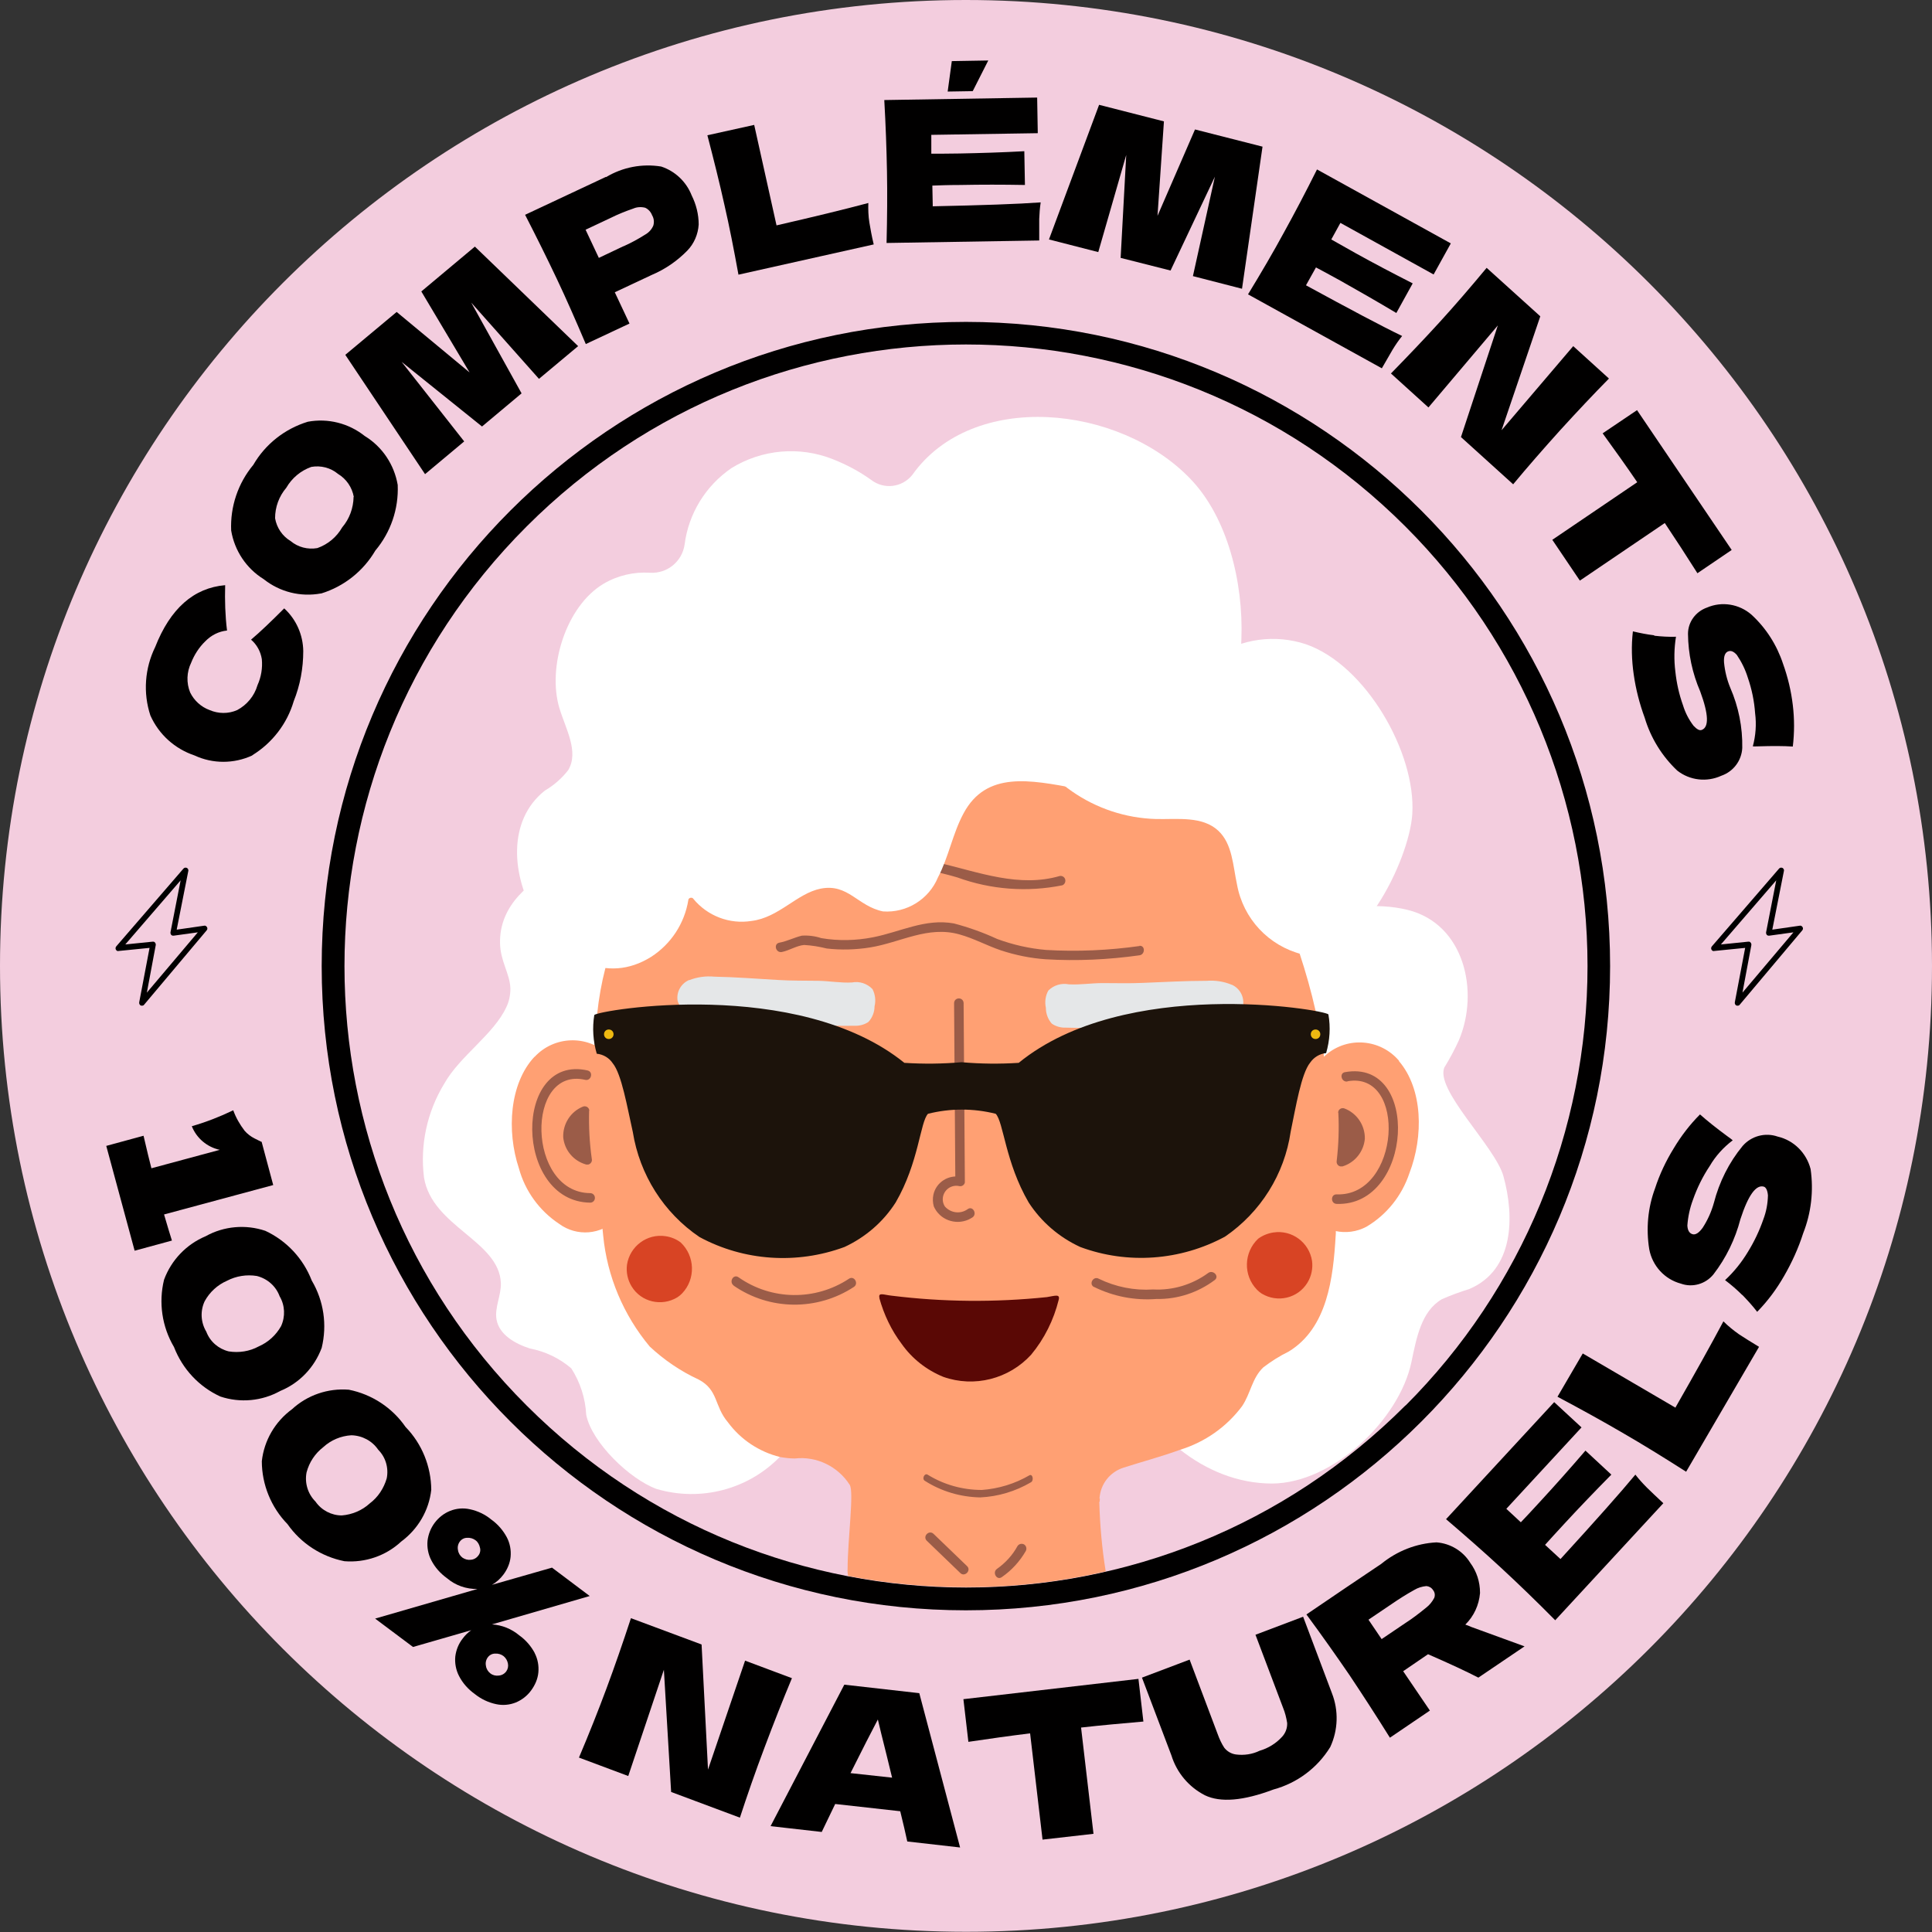 <?xml version="1.0" encoding="UTF-8"?>
<svg id="a" data-name="Calque 1" xmlns="http://www.w3.org/2000/svg" viewBox="0 0 93.27 93.27">
  <rect x="0" y="0" width="93.27" height="93.27" fill="#333333" stroke="none"/>
  <g id="b" data-name="Groupe 38">
    <path id="c" data-name="Tracé 208" d="m93.27,46.63c0,25.76-20.88,46.63-46.63,46.63S0,72.39,0,46.63,20.88,0,46.63,0C72.39,0,93.27,20.88,93.27,46.63h0" fill="#f3cdde"/>
    <path id="d" data-name="Tracé 209" d="m24.64,47.72c0,.31-.06.63-.2.91-.61,1.31-2.24,2.35-2.99,3.68-.83,1.36-1.18,2.96-.98,4.54.39,2.37,3.63,3.05,3.71,5.09.02.6-.31,1.18-.21,1.76.13.74.9,1.17,1.61,1.4.74.14,1.43.47,2,.96.43.67.68,1.44.72,2.24.27,1.35,2.11,3.11,3.39,3.58,2.13.63,4.43.03,5.97-1.56,1.5-1.59,2.53-3.56,2.98-5.69,1.08-4.19,1.03-8.58.76-12.9-.2-3.15-.59-6.48-2.53-8.97-2.5-3.19-8.53-2.55-11.73-1-1.54.75-3.04,1.92-3,3.78.02.88.47,1.45.5,2.17" fill="#fff"/>
    <path id="e" data-name="Tracé 210" d="m69.75,51.49c-.56,1.05,2.43,3.85,2.83,5.29.54,1.95.52,4.53-1.65,5.45-.45.14-.89.3-1.32.49-1,.58-1.23,1.89-1.47,3.03-.59,2.81-3.81,5.86-6.73,5.87-3.28,0-6.18-2.55-7.36-5.61s-.94-6.49-.2-9.69c.8-3.46,2.22-6.89,4.79-9.35,2.18-2.09,6.23-3.81,9.33-3.04,2.72.68,3.46,3.93,2.46,6.29-.2.44-.43.87-.68,1.28" fill="#fff"/>
    <path id="f" data-name="Tracé 211" d="m46.63,15.54c-17.18,0-31.1,13.93-31.1,31.1s13.93,31.1,31.1,31.1,31.1-13.93,31.1-31.1-13.93-31.1-31.1-31.1h0m21.22,52.31c-11.71,11.72-30.71,11.72-42.43,0-11.72-11.71-11.72-30.71,0-42.43,11.71-11.72,30.71-11.72,42.43,0,5.63,5.63,8.79,13.26,8.79,21.22,0,7.96-3.16,15.59-8.78,21.21" fill="#010000"/>
    <path id="g" data-name="Tracé 212" d="m64.52,58.11c0,.44,0,.87-.03,1.31,0,.09,0,.17-.01.26-.12,2-.39,4.43-2.27,5.57-.43.21-.84.47-1.22.76-.55.52-.61,1.26-1.03,1.88-.75,1-1.79,1.73-2.99,2.1-.9.33-1.85.58-2.72.86-.67.21-1.13.8-1.17,1.5,0,.05-.01.1-.01.15h0c.03,1.13.13,2.25.31,3.36-2.22.51-4.49.77-6.76.76-1.91,0-3.81-.18-5.68-.54-.02-.12-.03-.24-.02-.36,0-1.38.32-3.71.1-4.04-.57-.89-1.6-1.39-2.65-1.27-.24,0-.48-.03-.71-.07-1.01-.25-1.9-.84-2.52-1.68-.67-.79-.45-1.55-1.41-2.06-.87-.4-1.66-.94-2.36-1.59-1.27-1.52-2.06-3.39-2.25-5.36l-.03-.3c-.36-2.93-.49-5.88-.39-8.83v-.08c.03-.51.07-1.02.13-1.5.08-.75.21-1.49.4-2.22.06-.24.13-.46.2-.67.72-2.05,1.83-3.94,3.27-5.56,2.55-2.85,5.9-4.86,9.62-5.77,2.16-.53,4.41-.63,6.61-.29,2.9.42,5.65,1.54,8.01,3.28,1.17.86,2.21,1.88,3.09,3.03.9,1.2,1.63,2.51,2.19,3.9.19.46.36.92.52,1.39.3.91.56,1.83.77,2.76.08.35.15.69.21,1.04h0s.01.04.01.07h0c.07.33.12.65.17.96,0,.04.01.07.01.11.16.99.27,1.96.36,2.91.11,1.25.21,2.5.24,3.76,0,.15.01.31,0,.46" fill="#ffa073"/>
    <path id="h" data-name="Tracé 213" d="m59.46,47.54c-.38-.16-.79-.22-1.2-.19-1.03,0-2.05.06-3.08.1-.65.03-1.3.01-1.95.01-.55,0-1.08.09-1.63.06-.36-.07-.73.04-.99.3-.14.25-.18.55-.12.83,0,.28.1.56.29.77.19.13.43.2.66.19,1.35.04,2.7,0,4.05-.13,1.18.04,2.36-.03,3.53-.2.42-.11.88-.32.99-.74.07-.42-.16-.83-.54-1" fill="#e5e7e8"/>
    <path id="i" data-name="Tracé 214" d="m33.27,47.32c.38-.15.8-.21,1.21-.17,1.03.02,2.05.1,3.08.16.65.04,1.3.03,1.95.04.54.01,1.08.11,1.62.08.36-.07.73.05.99.32.13.25.17.55.1.83,0,.28-.11.56-.3.76-.2.13-.43.19-.66.18-1.35.02-2.7-.05-4.05-.2-1.18.02-2.36-.07-3.52-.26-.42-.12-.88-.34-.98-.76-.06-.42.17-.82.56-.99" fill="#e5e7e8"/>
    <path id="j" data-name="Tracé 215" d="m60.7,62.28c.06.06.13.12.21.17.76.46,1.75.23,2.21-.53.19-.31.27-.69.22-1.05-.14-.89-.97-1.51-1.87-1.37-.26.04-.51.14-.73.3-.7.66-.73,1.77-.06,2.46,0,0,.01.01.02.02" fill="#d84424"/>
    <path id="k" data-name="Tracé 216" d="m32.91,62.46c-.06.06-.13.12-.21.17-.76.46-1.75.23-2.21-.53-.19-.31-.27-.69-.22-1.05.14-.89.97-1.51,1.87-1.37.26.04.51.14.72.3.7.66.73,1.77.07,2.46,0,0-.01.01-.02.02" fill="#d84424"/>
    <path id="l" data-name="Tracé 217" d="m42.45,62.66c.22.8.58,1.56,1.08,2.22.5.71,1.2,1.26,2.01,1.59,1.5.53,3.17.1,4.24-1.07.64-.77,1.09-1.68,1.33-2.65.08-.3-.19-.19-.57-.13-2.5.26-5.01.24-7.5-.07-.38-.04-.66-.18-.58.12" fill="#5a0805"/>
    <path id="m" data-name="Tracé 218" d="m67.54,51.21c-.89-1.05-2.47-1.19-3.52-.29-.29.25-.52.56-.68.91l.29,3.68c-.9.78-1.09,2.1-.44,3.1.65.86,1.83,1.12,2.78.61.98-.58,1.71-1.5,2.07-2.58.69-1.79.65-4.06-.5-5.41" fill="#ffa073"/>
    <path id="n" data-name="Tracé 219" d="m44.65,71.49c.8.51,1.72.78,2.67.8.86-.04,1.7-.29,2.45-.73.15-.08.09-.42-.07-.34-.7.41-1.49.65-2.3.71-.92,0-1.83-.25-2.62-.74-.15-.09-.29.21-.13.3" fill="#9b5c48"/>
    <path id="o" data-name="Tracé 220" d="m57.2,27.15c1.24,1.16,1.78,2.89,1.44,4.55,1.29-.87,2.92-1.09,4.4-.6,2.88.99,5.33,5.24,5.14,8.2-.14,2.22-2.58,7.25-5.32,6.77-1.62-.41-2.84-1.72-3.14-3.36-.2-.92-.22-1.97-.91-2.61-.77-.71-1.95-.54-2.99-.56-2.98-.08-5.62-1.92-6.74-4.68-1.71-4.46,3.14-11.92,7.98-7.84.05.04.1.08.15.13" fill="#fff"/>
    <path id="p" data-name="Tracé 221" d="m46.06,48.44c.02,2.87.04,5.73.06,8.6l.29-.22c-.61-.13-1.22.25-1.35.86-.04.19-.03.38.02.56.28.64,1.03.92,1.67.64.07-.03.13-.07.2-.11.24-.17.01-.57-.23-.4-.34.25-.81.2-1.1-.12-.2-.3-.11-.7.19-.9.14-.09.32-.13.49-.09.12.03.25-.04.28-.17,0-.02,0-.04,0-.06-.02-2.87-.04-5.73-.06-8.6,0-.13-.1-.23-.23-.23-.13,0-.23.1-.23.23" fill="#9b5c48"/>
    <path id="q" data-name="Tracé 222" d="m55.02,45.67c-1.5.21-3.01.28-4.52.19-.81-.07-1.6-.25-2.36-.53-.67-.31-1.37-.56-2.09-.75-1.39-.25-2.58.41-3.91.67-.82.16-1.66.18-2.49.04-.3-.1-.62-.14-.94-.12-.37.09-.71.27-1.09.34-.29.06-.17.5.12.45.36-.07.72-.31,1.08-.34.37.02.73.08,1.09.17.69.08,1.4.06,2.09-.05,1.48-.24,2.79-1.06,4.32-.63.69.19,1.32.54,2,.77.7.23,1.43.38,2.16.43,1.51.09,3.02.02,4.52-.19.29-.03.3-.49,0-.46" fill="#9b5c48"/>
    <path id="r" data-name="Tracé 223" d="m41.32,42.54c.57-.59,1.4-.85,2.21-.7.91.08,1.81.26,2.69.52,1.62.59,3.37.72,5.06.38.12-.04.18-.18.14-.3-.04-.11-.15-.17-.26-.15-1.96.57-3.9-.18-5.8-.63-1.34-.31-3.37-.71-4.36.55-.18.23.14.56.33.33" fill="#9b5c48"/>
    <path id="s" data-name="Tracé 224" d="m59.93,30.84c.1-2.73-.67-5.86-2.46-7.72-3.43-3.58-10.51-4.31-13.43-.19-.49.61-1.37.71-1.98.24-.57-.41-1.19-.74-1.85-1-1.61-.64-3.43-.48-4.9.43-1.24.85-2.07,2.19-2.26,3.69-.12.82-.84,1.41-1.67,1.36-.78-.05-1.56.13-2.24.53-1.83,1.09-2.73,4.05-2.13,6.02.3.99.95,2.09.42,2.98-.31.4-.69.73-1.13.99-3.63,2.88.81,10.74,5.14,8.02.96-.62,1.61-1.62,1.79-2.74,0-.07.08-.12.15-.11.04,0,.07.02.09.05.68.83,1.75,1.24,2.81,1.07,1.32-.16,2.19-1.33,3.34-1.56,1.33-.26,1.78.85,3.01,1.1,1.14.08,2.21-.58,2.65-1.64.52-.99.71-2.12,1.24-3.1,2.2-4.09,8.43,1.74,11.45-2.56,1.22-1.71,1.91-3.75,1.96-5.85" fill="#fff"/>
    <path id="t" data-name="Tracé 225" d="m65.05,52.2c2.9-.52,2.55,5.57-.52,5.46-.3-.01-.3.45,0,.46,3.68.13,4.06-7.02.4-6.36-.29.05-.17.5.12.45" fill="#9b5c48"/>
    <path id="u" data-name="Tracé 226" d="m64.61,53.72c.04.78.01,1.56-.08,2.33-.02.12.06.24.18.26.03,0,.07,0,.1,0,.6-.18,1.03-.72,1.08-1.34.01-.64-.38-1.23-.99-1.46-.12-.04-.25.02-.29.14,0,.02-.01.05-.01.08" fill="#9b5c48"/>
    <path id="v" data-name="Tracé 227" d="m25.81,51.02c.94-1.01,2.52-1.07,3.53-.13.28.26.5.58.63.94l-.46,3.66c.87.62.94,2.49.26,3.36-.74.77-1.93.86-2.78.23-.95-.63-1.64-1.58-1.94-2.68-.6-1.81-.45-4.09.75-5.38" fill="#ffa073"/>
    <path id="w" data-name="Tracé 228" d="m28.38,51.68c-3.62-.83-3.58,6.33.11,6.38.13,0,.23-.1.23-.23s-.1-.23-.23-.23c-3.06-.03-3.13-6.13-.24-5.47.29.07.41-.38.12-.45" fill="#9b5c48"/>
    <path id="x" data-name="Tracé 229" d="m28.44,53.62c-.02.78.02,1.55.13,2.33.03.12-.05.24-.17.27-.03,0-.07,0-.1,0-.61-.17-1.05-.69-1.11-1.32-.02-.65.36-1.24.96-1.48.12-.04.25.02.29.14,0,.02.01.05.01.07" fill="#9b5c48"/>
    <path id="y" data-name="Tracé 230" d="m64.13,48.97c-.24-.24-9.83-1.84-14.95,2.34-.92.06-1.84.05-2.76-.03-.92.08-1.84.09-2.76.03-5.16-4.16-14.74-2.55-14.97-2.31-.1.62-.06,1.26.12,1.87.31.03.6.2.77.46.43.52.7,2.12.97,3.32.33,2.06,1.49,3.9,3.22,5.07,2.15,1.16,4.7,1.33,7,.48,1.01-.47,1.87-1.21,2.47-2.15,1.12-1.93,1.18-3.88,1.56-4.28,1.07-.27,2.2-.27,3.27,0,.38.4.46,2.34,1.59,4.28.61.94,1.47,1.68,2.49,2.15,2.29.85,4.84.66,6.99-.5,1.72-1.18,2.87-3.01,3.17-5.07.25-1.2.51-2.8.94-3.33.18-.26.46-.43.77-.46.18-.61.22-1.25.11-1.87" fill="#1c130b"/>
    <path id="z" data-name="Tracé 231" d="m52.82,62.13c.93.46,1.97.66,3.01.58,1.02.02,2.01-.31,2.82-.92.23-.19-.1-.51-.33-.33-.77.56-1.7.84-2.65.79-.91.06-1.81-.12-2.63-.52-.26-.14-.49.26-.23.4" fill="#9b5c48"/>
    <path id="aa" data-name="Tracé 232" d="m35.41,62.06c1.74,1.21,4.04,1.23,5.81.07.25-.16.02-.56-.23-.4-1.63,1.08-3.75,1.05-5.34-.07-.25-.17-.47.23-.23.4" fill="#9b5c48"/>
    <path id="ab" data-name="Tracé 233" d="m44.74,74.38l1.62,1.56c.21.21.54-.12.33-.33l-1.62-1.56c-.22-.21-.54.12-.33.33" fill="#9b5c48"/>
    <path id="ac" data-name="Tracé 234" d="m49.12,74.64c-.24.44-.58.81-.99,1.1-.24.17-.01.57.23.4.48-.33.87-.76,1.16-1.26.06-.11.03-.25-.08-.32-.11-.06-.25-.03-.32.08" fill="#9b5c48"/>
    <path id="ad" data-name="Tracé 235" d="m52.11,72.57c.32-.1.65-.12.98-.07,0-.05,0-.1.01-.15-.41-.06-.83,0-1.21.16-.25.11-.48.28-.64.5.25-.22.54-.37.87-.45" fill="#ffa073"/>
    <path id="ae" data-name="Tracé 236" d="m63.51,50.16c.13,0,.23-.1.23-.23,0-.13-.1-.23-.23-.23-.13,0-.23.1-.23.23,0,.13.1.23.23.23" fill="#eeb911"/>
    <path id="af" data-name="Tracé 237" d="m29.39,50.16c.13,0,.23-.1.23-.23,0-.13-.1-.23-.23-.23-.13,0-.23.1-.23.23,0,.13.1.23.23.23" fill="#eeb911"/>
    <path id="ag" data-name="Tracé 238" d="m5.72,45.77l.1.09,2.9-3.36-.49,2.51c-.01.07.03.15.11.16.01,0,.03,0,.05,0l1.16-.16-2.46,2.91.43-2.3c.01-.07-.04-.15-.11-.16-.01,0-.03,0-.04,0l-1.67.17v.14s.12.09.12.09l-.1-.09v.14s1.5-.15,1.5-.15l-.5,2.63c-.01.07.03.15.11.16.05,0,.1,0,.13-.05l3.02-3.59c.05-.06.04-.14-.02-.19-.03-.03-.07-.04-.11-.03l-1.32.19.56-2.83c.02-.07-.03-.15-.1-.16-.05-.01-.1,0-.14.05l-3.24,3.75c-.05.06-.04.14.01.19.03.03.07.04.1.03v-.14Z"/>
    <path id="ah" data-name="Tracé 239" d="m82.75,45.77l.1.09,2.9-3.36-.49,2.51c-.01.07.03.15.11.16.01,0,.03,0,.05,0l1.16-.16-2.46,2.91.43-2.3c.01-.07-.04-.15-.11-.16-.01,0-.03,0-.04,0l-1.67.17v.14s.12.09.12.09l-.1-.09v.14s1.5-.15,1.5-.15l-.5,2.63c-.01.07.03.15.11.16.05,0,.1,0,.13-.05l3.02-3.59c.05-.06.04-.14-.02-.19-.03-.03-.07-.04-.11-.03l-1.32.19.56-2.83c.02-.07-.03-.15-.1-.16-.05-.01-.1,0-.14.05l-3.24,3.75c-.05.06-.04.14.01.19.03.03.07.04.1.03v-.14Z"/>
    <path id="ai" data-name="Tracé 240" d="m12.18,36.47c-.89.41-1.91.41-2.79,0-.95-.32-1.72-1.01-2.13-1.93-.36-1.09-.27-2.28.23-3.3.73-1.86,1.86-2.86,3.38-2.99-.02.73,0,1.46.09,2.19-.4.04-.77.23-1.05.52-.3.29-.53.65-.68,1.03-.22.45-.24.98-.05,1.44.19.39.53.7.94.85.42.18.9.19,1.33,0,.47-.25.83-.68.98-1.2.18-.4.25-.83.21-1.26-.06-.37-.24-.7-.52-.94.45-.38.98-.89,1.6-1.51.58.53.91,1.28.92,2.06,0,.83-.15,1.65-.46,2.42-.32,1.09-1.04,2.02-2,2.61" fill="#010000"/>
    <path id="aj" data-name="Tracé 241" d="m15.49,28.65c-.98.18-1.98-.07-2.76-.69-.84-.52-1.41-1.38-1.57-2.35-.05-1.15.33-2.28,1.07-3.17.58-1,1.52-1.74,2.63-2.08.97-.18,1.97.07,2.75.69.85.52,1.42,1.38,1.59,2.36.05,1.16-.34,2.29-1.08,3.17-.58.99-1.51,1.73-2.61,2.07m1.57-4.66c-.08-.46-.36-.87-.76-1.11-.36-.3-.83-.42-1.29-.34-.51.18-.94.54-1.21,1.01-.35.41-.54.93-.54,1.47.08.46.35.86.75,1.1.36.3.83.42,1.29.34.51-.18.93-.53,1.2-1,.35-.41.54-.93.55-1.47" fill="#010000"/>
    <path id="ak" data-name="Tracé 242" d="m22.92,11.9l4.99,4.81-1.89,1.58-3.27-3.68,2.43,4.38-1.91,1.6-3.88-3.12,3.02,3.84-1.89,1.58-3.85-5.76,2.48-2.07,3.52,2.92-2.33-3.91,2.58-2.16Z" fill="#010000"/>
    <path id="al" data-name="Tracé 243" d="m29.26,8.55c.8-.48,1.74-.66,2.66-.51.67.22,1.21.73,1.47,1.39.22.44.34.92.34,1.41-.03.47-.22.92-.55,1.26-.49.5-1.07.9-1.71,1.17l-1.79.84.71,1.51-2.11.99c-.48-1.13-.94-2.18-1.4-3.15-.46-.97-.97-2-1.53-3.09l2.11-.99h0s1.79-.84,1.79-.84Zm.84,3.34c.36-.16.71-.35,1.04-.56.18-.1.32-.25.4-.44.05-.17.03-.35-.06-.5-.06-.16-.18-.29-.33-.36-.19-.05-.4-.04-.58.04-.38.13-.75.28-1.11.46l-1.19.56.64,1.36,1.18-.56Z" fill="#010000"/>
    <path id="am" data-name="Tracé 244" d="m37.49,10.88c1.79-.41,3.27-.77,4.43-1.08-.01.31,0,.63.05.94.05.29.11.65.21,1.06l-6.53,1.46c-.22-1.21-.44-2.34-.68-3.38-.23-1.04-.51-2.16-.82-3.35l2.26-.5,1.08,4.86Z" fill="#010000"/>
    <path id="an" data-name="Tracé 245" d="m45.01,9.96c2.4-.05,4.15-.11,5.23-.19-.04.27-.06.53-.07.8,0,.28,0,.62,0,1.04l-7.37.12c.03-1.23.04-2.38.02-3.45-.02-1.07-.06-2.22-.13-3.45l7.38-.12.03,1.72-5.14.08v.91c.32,0,.77,0,1.37-.01,1-.02,2.04-.05,3.12-.11l.03,1.63c-1.08-.02-2.12-.02-3.12,0-.6,0-1.05.02-1.35.03l.02.99Zm1.95-5.56l-1.21.02.2-1.47,1.76-.03-.75,1.48Z" fill="#010000"/>
    <path id="ao" data-name="Tracé 246" d="m60.95,7.08l-.99,6.86-2.37-.61,1.06-4.8-2.14,4.53-2.41-.61.27-4.97-1.35,4.69-2.38-.61,2.42-6.5,3.13.8-.31,4.56,1.81-4.17,3.26.83Z" fill="#010000"/>
    <path id="ap" data-name="Tracé 247" d="m63.06,13.78c2.11,1.15,3.65,1.97,4.63,2.44-.17.21-.32.43-.46.66-.14.24-.31.54-.52.9l-6.46-3.57c.64-1.05,1.22-2.04,1.73-2.98.52-.94,1.05-1.95,1.6-3.05l6.46,3.57-.83,1.5-4.5-2.49-.44.8c.26.15.65.37,1.17.66.88.49,1.8.97,2.76,1.46l-.79,1.43c-.92-.55-1.83-1.07-2.7-1.56-.52-.29-.92-.5-1.18-.64l-.48.86Z" fill="#010000"/>
    <path id="aq" data-name="Tracé 248" d="m77.67,18.28c-.75.76-1.54,1.6-2.36,2.5-.82.91-1.57,1.77-2.26,2.6l-2.52-2.28,1.78-5.39-3.35,3.96-1.81-1.64c.86-.88,1.65-1.71,2.37-2.5.72-.79,1.47-1.66,2.25-2.6l2.59,2.34-1.87,5.5,3.46-4.06,1.72,1.56Z" fill="#010000"/>
    <path id="ar" data-name="Tracé 249" d="m81.95,27.68c-.53-.84-1.06-1.65-1.58-2.43l-4.1,2.78-1.33-1.97,4.1-2.78c-.53-.78-1.09-1.56-1.67-2.36l1.66-1.12,4.57,6.75-1.65,1.12Z" fill="#010000"/>
    <path id="as" data-name="Tracé 250" d="m79.86,30.69c.35.04.7.06,1.05.05-.09.56-.1,1.12-.03,1.68.06.56.18,1.1.37,1.63.11.36.28.69.51.99.16.17.29.24.39.2.36-.13.34-.75-.07-1.86-.38-.88-.58-1.82-.59-2.78,0-.58.38-1.08.92-1.27.72-.31,1.55-.17,2.14.34.71.65,1.23,1.47,1.53,2.38.23.64.39,1.31.47,1.99.08.66.08,1.33,0,2-.45-.03-1-.03-1.63-.01-.13,0-.23.01-.3,0,.14-.52.18-1.06.11-1.6-.04-.58-.16-1.16-.35-1.71-.12-.39-.3-.76-.53-1.1-.15-.17-.29-.23-.43-.17s-.21.23-.19.53c.04.42.14.83.3,1.22.4.92.6,1.91.58,2.91-.03.61-.43,1.14-1.01,1.34-.7.32-1.52.23-2.13-.25-.74-.7-1.28-1.58-1.57-2.55-.25-.68-.43-1.38-.53-2.09-.1-.69-.12-1.39-.04-2.08.34.08.68.15,1.03.19" fill="#010000"/>
    <path id="at" data-name="Tracé 251" d="m7.92,58.63c.17.57.29.99.38,1.26l-1.8.49-1.37-5.06,1.8-.49c.16.7.29,1.22.38,1.57l3.3-.89c-.61-.13-1.12-.56-1.35-1.14.69-.2,1.36-.46,2-.77.13.36.32.69.55.99.13.15.3.28.48.37l.32.16h.02s.56,2.09.56,2.09l-5.27,1.42Z" fill="#010000"/>
    <path id="au" data-name="Tracé 252" d="m7.92,61.78c.35-.95,1.08-1.71,2.01-2.1.88-.49,1.93-.58,2.88-.26,1.03.48,1.83,1.34,2.24,2.4.58.98.75,2.14.48,3.25-.35.94-1.07,1.7-2,2.08-.88.49-1.93.59-2.89.27-1.03-.47-1.83-1.33-2.24-2.39-.58-.98-.75-2.15-.48-3.25m3.12,3.46c.5.08,1.01,0,1.45-.24.46-.2.84-.55,1.08-.98.21-.46.19-1-.07-1.44-.18-.49-.59-.85-1.1-.98-.49-.08-1,0-1.44.23-.46.2-.84.55-1.08.99-.22.47-.19,1.02.08,1.47.18.48.59.83,1.08.95" fill="#010000"/>
    <path id="av" data-name="Tracé 253" d="m12.64,70.54c.11-1,.64-1.91,1.46-2.51.74-.68,1.73-1.02,2.74-.94,1.11.22,2.1.87,2.74,1.8.79.81,1.23,1.9,1.24,3.03-.11,1-.64,1.9-1.45,2.5-.74.69-1.74,1.03-2.74.95-1.11-.22-2.1-.86-2.75-1.79-.79-.81-1.24-1.91-1.24-3.04m3.86,2.62c.5-.04.98-.24,1.35-.58.4-.3.68-.73.82-1.21.1-.5-.05-1.02-.41-1.38-.29-.43-.78-.69-1.3-.7-.5.03-.98.23-1.35.57-.4.31-.68.73-.81,1.22-.1.51.06,1.04.43,1.41.29.42.77.67,1.27.67" fill="#010000"/>
    <path id="aw" data-name="Tracé 254" d="m25.81,79.8c.15.29.21.61.18.94-.03.32-.16.61-.35.87-.19.26-.45.46-.74.58-.3.12-.63.15-.95.08-.38-.08-.73-.25-1.03-.49-.32-.23-.58-.52-.76-.87-.15-.29-.21-.62-.18-.94.04-.32.16-.62.36-.87.11-.15.25-.29.41-.4l-2.81.81-1.83-1.37,4.94-1.43c-.54.01-1.06-.17-1.47-.52-.32-.23-.58-.52-.76-.87-.15-.29-.21-.62-.18-.94.04-.32.16-.62.35-.87.19-.25.44-.45.74-.57.3-.12.63-.15.95-.08.38.08.74.25,1.04.5.31.22.57.52.75.86.15.29.21.61.18.94-.03.31-.16.61-.35.86-.15.2-.34.37-.55.49l2.9-.83,1.82,1.37-4.72,1.37c.49.03.95.22,1.32.53.31.22.57.52.75.86m-3.09-4.51c.14-.01.27-.08.36-.2.09-.11.12-.26.08-.39-.03-.14-.1-.27-.21-.35-.12-.09-.26-.13-.41-.12-.14,0-.27.07-.35.18-.09.12-.12.27-.09.41.02.15.1.28.22.37.12.08.26.12.4.1m1.35,5.59c.14-.01.27-.08.36-.2.08-.11.11-.25.08-.39-.03-.14-.1-.26-.21-.35-.12-.09-.26-.13-.41-.12-.14,0-.27.07-.35.18-.09.12-.12.27-.09.41.02.15.1.28.22.37.12.09.26.12.41.1" fill="#010000"/>
    <path id="ax" data-name="Tracé 255" d="m38.23,81.02c-.43,1.03-.87,2.14-1.32,3.34-.45,1.19-.84,2.32-1.19,3.39l-3.32-1.24-.35-5.9-1.72,5.13-2.38-.89c.5-1.18.94-2.29,1.33-3.34s.78-2.17,1.18-3.39l3.41,1.27.31,6.04,1.79-5.26,2.27.85Z" fill="#010000"/>
    <path id="ay" data-name="Tracé 256" d="m43.8,88.9c-.08-.39-.2-.88-.34-1.46l-3.14-.35-.65,1.35-2.47-.28,3.56-6.83,3.62.41,1.97,7.45-2.55-.29Zm-.73-3.07c-.17-.71-.35-1.43-.53-2.15l-.16-.67c-.3.57-.74,1.43-1.32,2.59l2.02.22Z" fill="#010000"/>
    <path id="az" data-name="Tracé 257" d="m55.2,83.11c-1.03.09-2.04.18-3.01.29l.6,5.13-2.46.28-.6-5.13c-.98.12-1.97.26-2.98.41l-.24-2.06,8.45-.98.24,2.07Z" fill="#010000"/>
    <path id="ba" data-name="Tracé 258" d="m60.61,78.92l2.3-.87,1.39,3.69c.33.84.3,1.78-.08,2.6-.62,1.01-1.6,1.74-2.74,2.05-1.46.55-2.56.64-3.31.28-.78-.4-1.36-1.09-1.62-1.93l-1.42-3.75,2.3-.87,1.36,3.61c.08.22.18.44.31.64.14.18.34.3.57.33.39.05.79-.01,1.14-.18.41-.12.79-.35,1.08-.67.17-.18.26-.42.25-.67-.04-.25-.1-.5-.2-.74l-1.33-3.52Z" fill="#010000"/>
    <path id="bb" data-name="Tracé 259" d="m71.45,76.91c-.05.58-.3,1.12-.71,1.52.1.03.19.07.28.11l2.58.94-2.23,1.51c-.54-.28-1.35-.66-2.43-1.13l-1.2.82,1.29,1.9-1.93,1.31c-.68-1.09-1.33-2.09-1.95-3.02-.63-.92-1.32-1.9-2.08-2.93l1.93-1.31h0s1.68-1.13,1.68-1.13c.76-.62,1.69-.99,2.67-1.04.67.05,1.28.42,1.63.99.31.42.47.92.47,1.44m-5.38,1.31l.63.93,1.11-.75c.36-.23.7-.49,1.03-.76.17-.13.3-.29.4-.48.05-.13.03-.27-.06-.38-.07-.11-.19-.18-.32-.19-.21.02-.41.08-.59.19-.38.21-.74.44-1.09.68l-1.11.75Z" fill="#010000"/>
    <path id="bc" data-name="Tracé 260" d="m75.33,75.27c1.69-1.85,2.9-3.21,3.62-4.08.17.22.36.43.56.63.2.2.47.45.79.75l-5.22,5.65c-.9-.91-1.76-1.74-2.58-2.5s-1.72-1.55-2.69-2.38l5.22-5.65,1.32,1.22-3.63,3.93.7.65c.22-.23.54-.57.96-1.03.71-.77,1.43-1.58,2.16-2.43l1.25,1.16c-.79.8-1.54,1.58-2.25,2.35-.42.46-.74.8-.95,1.04l.76.7Z" fill="#010000"/>
    <path id="bd" data-name="Tracé 261" d="m80.89,67.94c.95-1.66,1.72-3.04,2.31-4.15.23.23.49.44.76.63.26.17.58.37.96.6l-3.52,6.03c-1.08-.69-2.1-1.32-3.07-1.88-.96-.56-2.01-1.14-3.14-1.74l1.22-2.09,4.48,2.62Z" fill="#010000"/>
    <path id="be" data-name="Tracé 262" d="m84.11,62.52c-.26-.26-.54-.5-.83-.72.43-.4.8-.86,1.1-1.36.31-.5.56-1.03.75-1.58.14-.37.21-.75.22-1.15-.02-.24-.09-.38-.19-.42-.38-.12-.76.4-1.14,1.57-.25.96-.69,1.87-1.3,2.66-.38.47-1.01.65-1.57.45-.79-.21-1.38-.86-1.53-1.66-.16-.99-.07-2,.28-2.94.22-.68.53-1.33.9-1.93.36-.6.78-1.15,1.27-1.64.36.32.8.67,1.33,1.06.11.08.2.14.25.19-.45.34-.83.76-1.11,1.24-.34.51-.61,1.06-.81,1.63-.15.4-.24.82-.27,1.24.01.23.09.37.24.42.15.05.32-.06.5-.31.24-.37.42-.77.54-1.2.26-1.01.73-1.95,1.39-2.75.42-.48,1.09-.66,1.69-.45.78.18,1.39.79,1.59,1.57.15,1.05.03,2.11-.36,3.1-.23.72-.54,1.4-.92,2.06-.36.63-.79,1.21-1.3,1.73-.22-.29-.47-.56-.72-.82" fill="#010000"/>
  </g>
</svg>